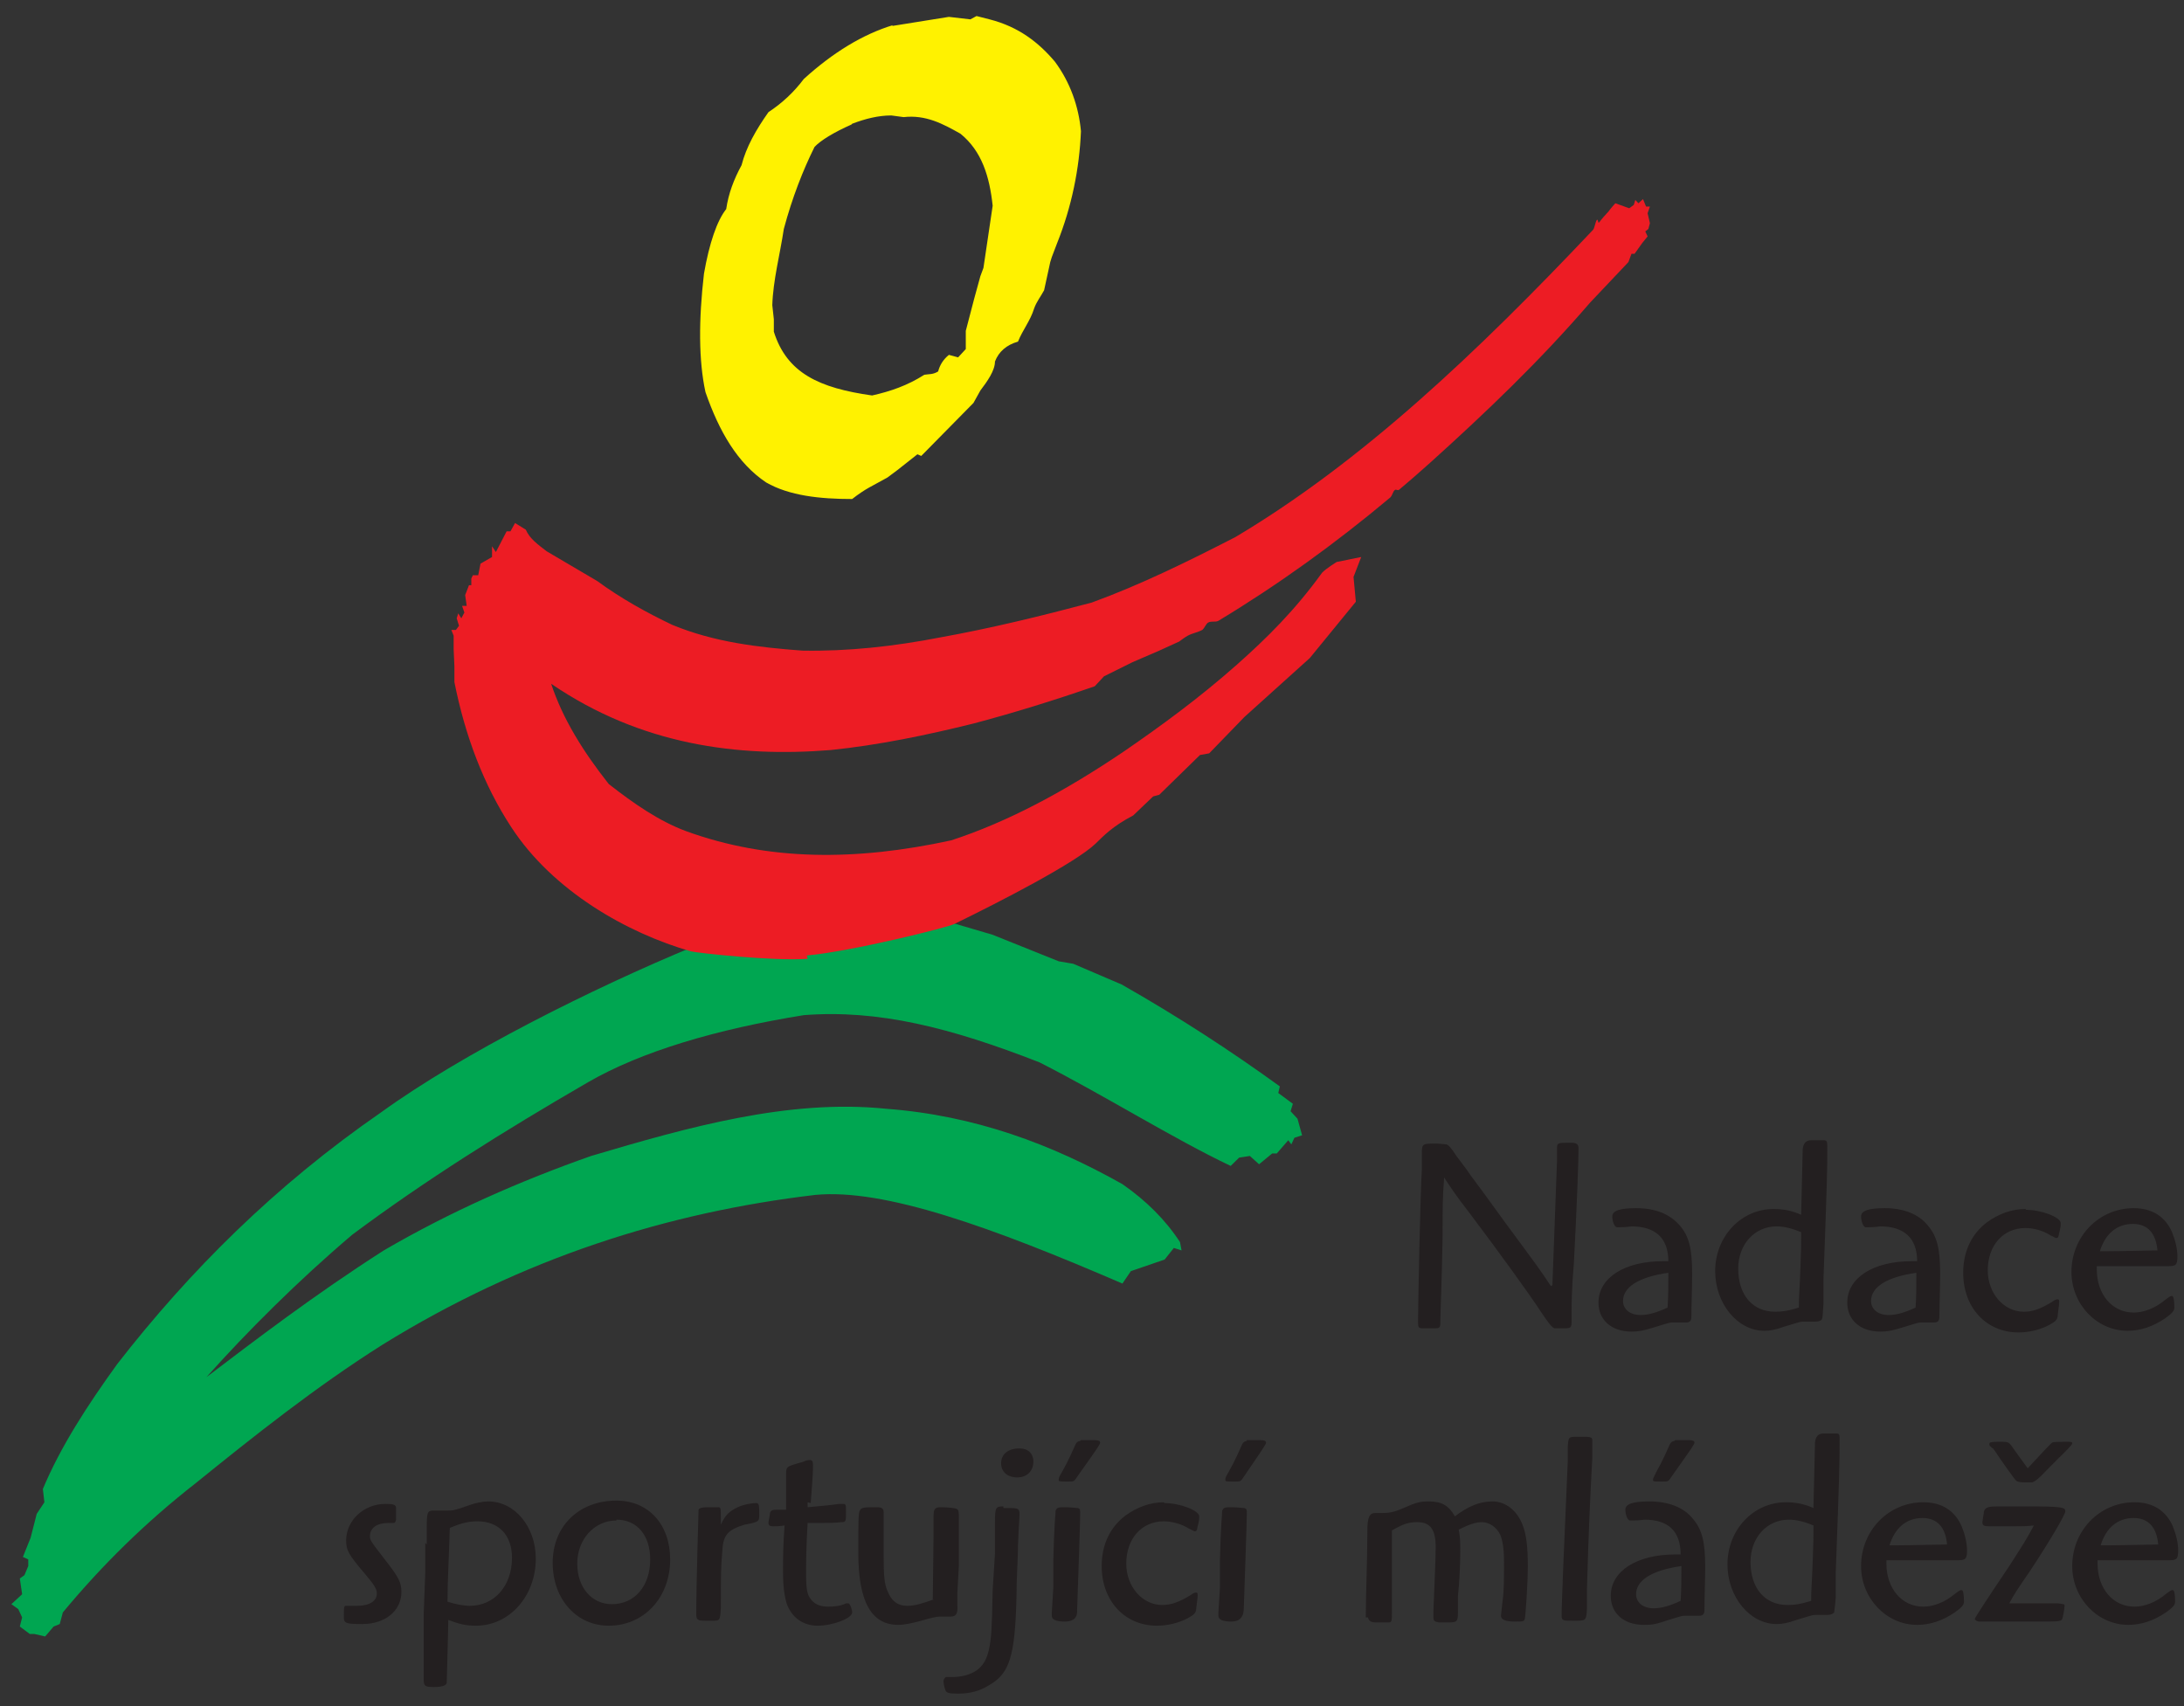 <svg width="128" height="100" viewBox="0 0 128 100" fill="none" xmlns="http://www.w3.org/2000/svg">
<rect x="0" y="0" width="128" height="100" fill="#333333" stroke="none"/>
<path fill-rule="evenodd" clip-rule="evenodd" d="M90.893 75.379C90.218 74.359 90.173 74.31 88.238 71.688C87.113 70.134 86.618 69.455 86.213 68.921C86.033 68.678 86.123 68.775 85.943 68.532C85.763 68.289 85.583 68.046 85.358 67.755C85.043 67.269 84.908 67.124 84.773 67.075C84.773 67.075 84.593 67.059 84.233 67.027C83.333 67.027 83.333 67.027 83.333 67.658V68.532C83.243 69.843 83.108 76.447 83.108 77.515C83.108 77.806 83.153 77.855 83.378 77.855H83.738H84.143C84.323 77.855 84.413 77.806 84.413 77.612C84.413 76.981 84.503 75.233 84.548 72.465C84.548 70.474 84.548 70.28 84.638 69.018C85.088 69.697 85.268 69.989 86.168 71.154C87.923 73.485 89.678 75.913 90.308 76.884C90.728 77.531 90.998 77.855 91.118 77.855H91.703C92.063 77.855 92.108 77.806 92.108 77.466C92.108 77.466 92.108 77.369 92.108 77.224V76.884C92.108 76.495 92.108 75.573 92.243 74.019C92.423 70.62 92.513 68.046 92.513 67.318C92.513 67.075 92.423 66.978 92.063 66.978C91.253 66.978 91.253 66.978 91.253 67.367V68.046L90.983 75.33L90.893 75.379ZM98.588 77.515C98.588 77.515 98.723 77.515 98.813 77.515C99.038 77.515 99.128 77.418 99.128 77.175C99.128 76.593 99.173 75.427 99.173 74.65C99.173 73.194 98.993 72.465 98.453 71.834C97.868 71.154 97.013 70.814 95.888 70.814C94.943 70.814 94.493 70.96 94.493 71.3C94.493 71.591 94.628 71.931 94.763 71.931C94.763 71.931 94.853 71.931 94.943 71.931C95.348 71.931 95.573 71.882 95.618 71.882C97.013 71.882 97.778 72.562 97.778 73.922C97.643 73.922 97.553 73.922 97.463 73.922C95.213 73.922 93.683 74.893 93.683 76.35C93.683 77.369 94.448 78.049 95.618 78.049C96.023 78.049 96.293 78.001 96.923 77.806C97.733 77.564 97.823 77.515 98.003 77.515H98.543H98.588ZM97.778 74.602C97.778 75.33 97.778 76.01 97.733 76.641C97.103 76.932 96.608 77.078 96.158 77.078C95.528 77.078 95.123 76.738 95.123 76.253C95.123 75.427 96.068 74.844 97.778 74.602ZM105.563 71.203C105.023 70.96 104.528 70.863 103.943 70.863C102.053 70.863 100.523 72.465 100.523 74.504C100.523 76.398 101.828 78.001 103.403 78.001C103.718 78.001 104.033 77.952 104.573 77.758C105.248 77.564 105.474 77.466 105.654 77.466C105.699 77.466 105.834 77.466 106.014 77.466C106.149 77.466 106.284 77.466 106.374 77.466C106.554 77.466 106.734 77.418 106.779 77.321C106.824 77.224 106.824 77.078 106.869 76.447V74.99C107.094 68.969 107.094 68.532 107.094 67.172C107.094 66.881 107.049 66.832 106.869 66.832C106.869 66.832 106.554 66.832 106.419 66.832H106.149C105.849 66.832 105.684 67.011 105.654 67.367L105.563 71.106V71.203ZM105.563 72.222C105.563 72.951 105.564 73.242 105.519 74.31C105.474 75.67 105.428 75.864 105.428 76.641C104.798 76.835 104.483 76.884 104.033 76.884C102.728 76.884 101.873 75.913 101.873 74.359C101.873 72.951 102.818 71.882 104.124 71.882C104.529 71.882 104.978 71.98 105.563 72.222ZM113.124 77.515C113.124 77.515 113.259 77.515 113.349 77.515C113.574 77.515 113.664 77.418 113.664 77.175C113.664 76.593 113.709 75.427 113.709 74.65C113.709 73.194 113.529 72.465 112.989 71.834C112.449 71.154 111.549 70.814 110.469 70.814C109.524 70.814 109.074 70.96 109.074 71.3C109.074 71.591 109.209 71.931 109.344 71.931C109.344 71.931 109.434 71.931 109.524 71.931C109.929 71.931 110.154 71.882 110.199 71.882C111.594 71.882 112.359 72.562 112.359 73.922C112.224 73.922 112.134 73.922 112.044 73.922C109.794 73.922 108.264 74.893 108.264 76.35C108.264 77.369 109.029 78.049 110.199 78.049C110.604 78.049 110.874 78.001 111.504 77.806C112.314 77.564 112.404 77.515 112.584 77.515H113.124ZM112.314 74.602C112.314 75.33 112.314 76.01 112.269 76.641C111.639 76.932 111.144 77.078 110.694 77.078C110.064 77.078 109.659 76.738 109.659 76.253C109.659 75.427 110.604 74.844 112.314 74.602ZM118.704 70.863C117.894 70.863 117.129 71.154 116.454 71.64C115.554 72.32 115.059 73.339 115.059 74.602C115.059 76.641 116.409 78.098 118.299 78.098C118.884 78.098 119.559 77.952 120.099 77.661C120.459 77.466 120.549 77.369 120.594 77.175C120.594 77.029 120.684 76.495 120.684 76.35C120.684 76.204 120.684 76.156 120.594 76.156C120.549 76.156 120.459 76.156 120.279 76.301C119.559 76.738 119.109 76.884 118.614 76.884C117.444 76.884 116.499 75.816 116.499 74.456C116.499 72.999 117.399 71.98 118.704 71.98C119.199 71.98 119.739 72.125 120.189 72.417C120.414 72.514 120.459 72.562 120.504 72.562C120.594 72.562 120.639 72.562 120.684 72.271C120.774 71.931 120.774 71.834 120.774 71.688C120.774 71.348 119.649 70.911 118.749 70.911L118.704 70.863ZM122.889 74.213H124.149C124.689 74.213 125.949 74.213 126.579 74.213H127.029C127.524 74.213 127.614 74.165 127.614 73.63C127.614 73.194 127.479 72.659 127.299 72.222C126.894 71.3 126.129 70.814 125.049 70.814C123.024 70.814 121.404 72.465 121.404 74.553C121.404 76.447 122.889 78.001 124.689 78.001C125.454 78.001 126.174 77.758 126.894 77.272C127.299 76.981 127.434 76.835 127.434 76.641C127.434 76.204 127.389 75.961 127.299 75.961C127.209 75.961 127.209 75.961 126.939 76.156C126.309 76.69 125.634 76.932 125.049 76.932C123.789 76.932 122.889 75.864 122.889 74.407V74.165V74.213ZM126.399 73.291C126.129 73.291 124.239 73.339 123.384 73.339C123.384 73.339 123.249 73.339 123.069 73.339C123.384 72.32 124.059 71.737 125.004 71.737C125.859 71.737 126.354 72.271 126.444 73.291H126.399Z" fill="#231F20"/>
<path fill-rule="evenodd" clip-rule="evenodd" d="M23.212 88.732C23.212 88.732 23.212 88.44 23.212 88.392C23.212 88.198 23.077 88.149 22.582 88.149C21.322 88.149 20.287 89.12 20.287 90.286C20.287 90.868 20.422 91.111 21.412 92.276C21.952 92.908 22.087 93.15 22.087 93.393C22.087 93.83 21.682 94.122 20.917 94.122C20.737 94.122 20.602 94.122 20.422 94.122H20.332C20.152 94.122 20.152 94.122 20.152 94.801C20.152 95.141 20.287 95.19 21.232 95.19C22.582 95.19 23.527 94.413 23.527 93.296C23.527 92.762 23.347 92.422 22.627 91.499C21.727 90.334 21.682 90.286 21.682 90.043C21.682 89.557 22.087 89.266 22.762 89.266H22.897H23.032C23.122 89.266 23.167 89.266 23.212 89.072V88.829V88.732ZM24.922 90.431V92.228L24.832 94.607C24.832 95.805 24.832 96.889 24.832 97.861V98.443C24.832 98.832 24.922 98.88 25.417 98.88C25.897 98.88 26.152 98.799 26.182 98.637C26.182 98.395 26.272 95.627 26.272 94.947C26.902 95.19 27.307 95.287 27.892 95.287C29.872 95.287 31.402 93.539 31.402 91.354C31.402 89.509 30.187 88.003 28.612 88.003C28.297 88.003 27.847 88.1 27.577 88.198C26.632 88.537 26.542 88.538 26.227 88.538C26.137 88.538 26.047 88.538 25.957 88.538C25.657 88.538 25.477 88.538 25.417 88.538C25.057 88.538 25.012 88.635 25.012 89.46V90.528L24.922 90.431ZM26.227 93.879C26.227 92.665 26.317 91.208 26.362 89.557C27.037 89.266 27.487 89.169 27.982 89.169C29.242 89.169 30.007 89.994 30.007 91.305C30.007 92.956 28.972 94.122 27.532 94.122C27.172 94.122 26.677 94.025 26.227 93.879ZM36.127 87.955C33.922 87.955 32.392 89.46 32.392 91.597C32.392 93.733 33.787 95.287 35.677 95.287C37.747 95.287 39.277 93.636 39.277 91.402C39.277 89.363 38.017 87.955 36.127 87.955ZM36.127 89.072C37.342 89.072 38.107 89.994 38.107 91.402C38.107 92.956 37.207 94.025 35.857 94.025C34.687 94.025 33.832 93.053 33.832 91.645C33.832 90.237 34.822 89.12 36.127 89.12V89.072ZM42.248 89.072C42.248 88.343 42.248 88.343 42.067 88.343H41.977C41.977 88.343 41.977 88.343 41.843 88.343H41.483C41.153 88.343 40.972 88.392 40.942 88.489C40.942 88.489 40.807 92.811 40.807 94.559C40.807 94.947 40.852 94.996 41.392 94.996H41.797C42.203 94.996 42.203 94.947 42.248 94.267C42.248 92.325 42.248 91.888 42.337 90.868C42.383 89.946 42.697 89.654 43.642 89.363C44.453 89.217 44.498 89.169 44.498 88.829C44.498 88.246 44.498 88.1 44.318 88.1C44.002 88.1 43.553 88.198 43.237 88.343C42.742 88.586 42.517 88.78 42.248 89.363V89.023V89.072ZM47.513 88.1C47.648 86.401 47.648 86.207 47.648 85.867C47.648 85.673 47.603 85.576 47.468 85.576C47.423 85.576 47.333 85.576 47.197 85.624C47.108 85.673 46.973 85.721 46.748 85.77C46.118 85.964 46.072 85.964 46.072 86.401C46.072 87.227 46.072 87.906 46.072 88.489C45.712 88.489 45.623 88.489 45.488 88.489C45.263 88.489 45.172 88.537 45.127 88.683C45.127 88.829 45.038 89.12 45.038 89.266C45.038 89.412 45.127 89.46 45.307 89.46C45.487 89.46 45.668 89.46 45.983 89.412C45.893 90.528 45.892 91.354 45.892 92.131C45.892 93.053 45.983 93.588 46.118 94.025C46.433 94.85 47.108 95.287 47.918 95.287C48.818 95.287 49.943 94.85 49.943 94.51C49.943 94.316 49.808 93.976 49.718 93.976C49.718 93.976 49.628 93.976 49.583 93.976C49.313 94.122 48.908 94.17 48.548 94.17C48.143 94.17 47.828 94.073 47.603 93.83C47.333 93.539 47.243 93.296 47.243 92.228C47.243 91.597 47.243 90.82 47.333 89.266C47.543 89.266 47.783 89.266 48.053 89.266C48.503 89.266 48.908 89.266 49.313 89.217C49.583 89.217 49.583 89.169 49.583 88.635C49.583 88.198 49.583 88.149 49.403 88.149C49.403 88.149 49.268 88.149 49.178 88.149C48.503 88.246 48.323 88.246 47.333 88.343V88.052L47.513 88.1ZM54.758 93.733C54.083 93.976 53.633 94.122 53.183 94.122C52.598 94.122 52.238 93.83 52.013 93.248C51.833 92.859 51.788 92.325 51.788 91.208C51.788 90.723 51.788 90.286 51.788 89.849C51.788 89.023 51.788 88.683 51.788 88.635C51.788 88.44 51.698 88.343 51.428 88.343C50.663 88.343 50.483 88.343 50.393 88.538C50.303 88.683 50.303 89.169 50.303 91.014C50.303 93.879 51.068 95.238 52.643 95.238C53.003 95.238 53.453 95.141 53.993 94.996C54.533 94.834 54.893 94.753 55.073 94.753C55.073 94.753 55.253 94.753 55.388 94.753H55.703C56.018 94.753 56.153 94.607 56.108 94.073V93.393L56.198 91.742V90.14V89.46C56.198 89.217 56.198 89.072 56.198 89.023C56.198 88.635 56.198 88.489 56.063 88.44C55.973 88.392 55.568 88.343 55.118 88.343C54.803 88.343 54.713 88.44 54.713 88.877V90.043L54.668 93.782L54.758 93.733ZM58.808 88.295C58.358 88.295 58.313 88.343 58.313 89.217V91.062L58.178 93.199C58.133 95.627 58.088 95.967 57.998 96.501C57.863 97.229 57.638 97.618 57.233 97.909C56.873 98.152 56.378 98.297 55.793 98.297C55.703 98.297 55.703 98.297 55.523 98.297H55.433C55.433 98.297 55.298 98.395 55.298 98.54C55.298 98.735 55.388 99.026 55.433 99.123C55.523 99.22 55.613 99.269 56.153 99.269C56.828 99.269 57.413 99.123 57.953 98.783C59.168 98.103 59.483 97.084 59.573 93.685C59.573 92.471 59.663 91.402 59.663 90.577C59.708 89.363 59.753 88.975 59.753 88.732C59.753 88.44 59.663 88.392 59.213 88.392H58.943H58.808V88.295ZM59.753 84.896C59.078 84.896 58.673 85.236 58.673 85.77C58.673 86.255 59.033 86.595 59.618 86.595C60.203 86.595 60.563 86.207 60.563 85.673C60.563 85.187 60.248 84.896 59.753 84.896ZM61.643 94.413C61.643 94.413 61.643 94.656 61.643 94.704C61.643 94.931 61.898 95.044 62.408 95.044C62.918 95.044 63.158 94.818 63.128 94.364C63.173 93.005 63.308 89.266 63.308 88.732C63.308 88.489 63.308 88.44 63.173 88.392C63.083 88.392 62.723 88.343 62.453 88.343C62.048 88.343 61.958 88.343 61.868 88.538C61.868 88.635 61.778 89.46 61.733 91.451V93.053L61.643 94.51V94.413ZM63.308 84.459C63.308 84.459 63.128 84.459 63.038 84.653C62.543 85.77 62.408 85.964 62.228 86.304C62.048 86.595 62.048 86.644 62.048 86.741C62.048 86.838 62.093 86.838 62.633 86.838C62.948 86.838 62.948 86.838 63.173 86.498C64.343 84.847 64.478 84.653 64.478 84.556C64.478 84.459 64.388 84.41 64.163 84.41H63.623H63.353L63.308 84.459ZM68.213 88.052C67.403 88.052 66.638 88.343 65.963 88.829C65.063 89.509 64.568 90.528 64.568 91.791C64.568 93.83 65.918 95.287 67.808 95.287C68.393 95.287 69.068 95.141 69.608 94.85C69.968 94.656 70.058 94.559 70.103 94.364C70.103 94.219 70.193 93.685 70.193 93.539C70.193 93.393 70.193 93.345 70.103 93.345C70.058 93.345 69.968 93.345 69.788 93.49C69.068 93.927 68.618 94.073 68.123 94.073C66.953 94.073 66.008 93.005 66.008 91.645C66.008 90.189 66.908 89.169 68.213 89.169C68.663 89.169 69.248 89.314 69.698 89.606C69.923 89.703 69.968 89.751 70.013 89.751C70.103 89.751 70.148 89.751 70.193 89.46C70.283 89.12 70.283 89.023 70.283 88.877C70.283 88.537 69.158 88.1 68.258 88.1L68.213 88.052ZM71.408 94.413C71.408 94.413 71.408 94.656 71.408 94.704C71.408 94.931 71.663 95.044 72.173 95.044C72.623 95.044 72.863 94.818 72.893 94.364C72.938 93.005 73.073 89.266 73.073 88.732C73.073 88.489 73.073 88.44 72.938 88.392C72.848 88.392 72.488 88.343 72.218 88.343C71.813 88.343 71.723 88.343 71.633 88.538C71.633 88.635 71.543 89.46 71.498 91.451V93.053L71.408 94.51V94.413ZM73.073 84.459C73.073 84.459 72.893 84.459 72.803 84.653C72.308 85.77 72.173 85.964 71.993 86.304C71.813 86.595 71.813 86.644 71.813 86.741C71.813 86.838 71.858 86.838 72.398 86.838C72.713 86.838 72.713 86.838 72.938 86.498C74.063 84.847 74.198 84.653 74.198 84.556C74.198 84.459 74.108 84.41 73.883 84.41H73.343H73.073V84.459ZM80.183 94.801C80.183 94.801 80.183 95.093 80.588 95.093H80.903C80.903 95.093 81.353 95.093 81.398 95.093C81.578 95.093 81.578 94.996 81.578 94.413C81.578 93.733 81.578 93.005 81.578 92.276C81.578 91.791 81.578 90.933 81.578 89.703C82.253 89.314 82.568 89.217 83.063 89.217C83.828 89.217 84.143 89.654 84.143 90.674C84.143 91.354 84.053 93.296 84.008 94.462C84.008 94.559 84.008 94.704 84.008 94.753C84.008 94.996 84.053 95.044 84.323 95.093C84.458 95.093 84.818 95.093 84.908 95.093C85.403 95.093 85.448 95.044 85.448 94.462V93.539C85.538 92.713 85.583 91.645 85.583 90.965C85.583 90.383 85.583 90.14 85.493 89.654C86.078 89.363 86.483 89.217 86.843 89.217C87.293 89.217 87.698 89.509 87.923 89.946C88.058 90.286 88.148 90.723 88.148 91.548C88.148 92.519 88.148 93.296 88.058 93.879C87.998 94.397 87.968 94.672 87.968 94.704C87.968 94.931 88.238 95.044 88.778 95.044C89.228 95.044 89.318 95.044 89.363 94.898C89.408 94.753 89.543 92.811 89.543 91.791C89.543 90.674 89.453 89.897 89.228 89.363C88.913 88.537 88.238 88.003 87.473 88.003C86.708 88.003 86.033 88.295 85.268 88.877C84.908 88.246 84.503 88.003 83.738 88.003C83.243 88.003 83.018 88.052 82.253 88.392C81.713 88.635 81.398 88.683 80.993 88.683C80.993 88.683 80.858 88.683 80.588 88.683C80.273 88.683 80.138 88.926 80.138 89.703C80.138 91.597 80.048 93.248 80.048 94.704V94.801H80.183ZM93.008 93.15C93.098 89.946 93.188 87.906 93.323 85.43C93.323 84.896 93.323 84.653 93.323 84.507C93.323 84.264 93.323 84.216 92.828 84.216H92.423C91.928 84.216 91.928 84.216 91.883 84.799V85.673C91.703 89.751 91.523 93.927 91.523 94.704C91.523 94.996 91.613 94.996 92.243 94.996C92.963 94.996 92.963 94.996 93.008 94.316V93.102V93.15ZM99.353 94.704C99.353 94.704 99.489 94.704 99.579 94.704C99.803 94.704 99.894 94.607 99.894 94.364C99.894 93.782 99.938 92.616 99.938 91.839C99.938 90.383 99.758 89.654 99.219 89.023C98.678 88.343 97.778 88.003 96.653 88.003C95.708 88.003 95.258 88.149 95.258 88.489C95.258 88.78 95.393 89.12 95.528 89.12C95.528 89.12 95.618 89.12 95.708 89.12C96.113 89.12 96.338 89.072 96.383 89.072C97.778 89.072 98.498 89.751 98.498 91.111C98.363 91.111 98.273 91.111 98.183 91.111C95.933 91.111 94.403 92.082 94.403 93.539C94.403 94.559 95.168 95.238 96.338 95.238C96.698 95.238 96.968 95.238 97.643 94.996C98.453 94.753 98.543 94.704 98.724 94.704H99.263H99.353ZM98.543 91.791C98.543 92.519 98.543 93.199 98.498 93.83C97.868 94.122 97.373 94.267 96.923 94.267C96.293 94.267 95.888 93.927 95.888 93.442C95.888 92.616 96.833 92.034 98.543 91.791ZM98.138 84.459C98.138 84.459 97.958 84.459 97.868 84.653C97.373 85.77 97.238 85.964 97.058 86.304C96.923 86.595 96.878 86.644 96.878 86.741C96.878 86.838 96.923 86.838 97.463 86.838C97.778 86.838 97.778 86.838 98.003 86.498C99.174 84.847 99.308 84.653 99.308 84.556C99.308 84.459 99.219 84.41 98.993 84.41H98.454H98.183L98.138 84.459ZM106.284 88.392C105.744 88.149 105.249 88.052 104.664 88.052C102.773 88.052 101.243 89.654 101.243 91.694C101.243 93.588 102.549 95.19 104.124 95.19C104.439 95.19 104.754 95.141 105.294 94.947C105.969 94.753 106.194 94.656 106.374 94.656C106.464 94.656 106.554 94.656 106.734 94.656C106.869 94.656 107.004 94.656 107.094 94.656C107.274 94.656 107.409 94.607 107.499 94.51C107.499 94.413 107.544 94.267 107.589 93.636V92.179C107.814 86.158 107.814 85.721 107.814 84.362C107.814 84.07 107.814 84.022 107.589 84.022C107.589 84.022 107.274 84.022 107.139 84.022H106.869C106.569 84.022 106.404 84.2 106.374 84.556L106.284 88.295V88.392ZM106.284 89.412C106.284 90.14 106.284 90.431 106.239 91.499C106.194 92.859 106.149 93.053 106.149 93.83C105.519 94.025 105.204 94.073 104.754 94.073C103.449 94.073 102.594 93.102 102.594 91.548C102.594 90.14 103.539 89.072 104.844 89.072C105.249 89.072 105.699 89.169 106.284 89.412ZM110.559 91.451H111.819C112.359 91.451 113.619 91.451 114.249 91.451H114.699C115.194 91.451 115.284 91.402 115.284 90.868C115.284 90.431 115.149 89.897 114.969 89.46C114.564 88.537 113.799 88.052 112.719 88.052C110.694 88.052 109.074 89.703 109.074 91.791C109.074 93.685 110.559 95.238 112.359 95.238C113.124 95.238 113.844 94.996 114.564 94.51C114.969 94.219 115.104 94.073 115.104 93.879C115.104 93.442 115.059 93.199 114.969 93.199C114.879 93.199 114.879 93.199 114.609 93.393C113.979 93.927 113.304 94.17 112.719 94.17C111.459 94.17 110.559 93.102 110.559 91.645V91.402V91.451ZM114.069 90.528C113.799 90.528 111.909 90.577 111.054 90.577C111.009 90.577 110.919 90.577 110.739 90.577C111.054 89.557 111.729 88.975 112.674 88.975C113.529 88.975 114.024 89.509 114.114 90.528H114.069ZM117.084 88.295C116.544 88.295 116.364 88.343 116.274 88.586C116.274 88.683 116.184 89.169 116.184 89.217C116.184 89.412 116.274 89.46 116.589 89.46H117.129H118.029C118.524 89.46 118.794 89.46 119.199 89.412C118.794 90.189 118.569 90.528 117.759 91.791C116.409 93.798 115.734 94.834 115.734 94.898C115.734 94.898 115.824 95.044 116.004 95.044H116.679H119.199C120.684 95.044 120.774 95.044 120.864 94.898C120.909 94.753 120.999 94.316 120.999 94.122C120.999 94.025 120.999 94.025 120.594 93.976H119.469C119.199 93.976 118.794 93.976 117.759 93.976C118.074 93.393 118.209 93.199 118.974 92.082C120.099 90.383 121.044 88.78 121.044 88.586C121.044 88.343 120.864 88.295 118.794 88.295C118.389 88.295 118.029 88.295 117.714 88.295H117.084ZM116.769 84.847L116.949 85.09C117.264 85.576 118.029 86.644 118.119 86.741C118.254 86.887 118.344 86.887 119.064 86.887C119.214 86.887 119.499 86.66 119.919 86.207L120.639 85.478C120.639 85.478 120.999 85.138 121.179 84.944C121.359 84.75 121.449 84.653 121.449 84.604C121.449 84.507 121.404 84.507 121.044 84.507C120.729 84.507 120.324 84.507 120.279 84.556C120.234 84.556 119.739 85.09 118.839 86.061C118.479 85.576 118.029 84.944 117.894 84.75C117.759 84.556 117.669 84.507 117.399 84.507C116.724 84.507 116.589 84.507 116.589 84.653C116.589 84.653 116.589 84.75 116.679 84.799L116.769 84.896V84.847ZM122.934 91.451H124.194C124.734 91.451 125.994 91.451 126.624 91.451H127.074C127.569 91.451 127.659 91.402 127.659 90.868C127.659 90.431 127.524 89.897 127.344 89.46C126.939 88.537 126.174 88.052 125.094 88.052C123.069 88.052 121.449 89.703 121.449 91.791C121.449 93.685 122.934 95.238 124.734 95.238C125.499 95.238 126.219 94.996 126.939 94.51C127.344 94.219 127.479 94.073 127.479 93.879C127.479 93.442 127.434 93.199 127.344 93.199C127.254 93.199 127.254 93.199 126.984 93.393C126.354 93.927 125.679 94.17 125.094 94.17C123.834 94.17 122.934 93.102 122.934 91.645V91.402V91.451ZM126.444 90.528C126.174 90.528 124.284 90.577 123.429 90.577C123.429 90.577 123.294 90.577 123.114 90.577C123.429 89.557 124.104 88.975 125.049 88.975C125.904 88.975 126.399 89.509 126.489 90.528H126.444Z" fill="#231F20"/>
<path fill-rule="evenodd" clip-rule="evenodd" d="M52.283 1.523L55.613 0.989L56.873 1.135L57.233 0.94L57.998 1.135C59.708 1.572 60.878 2.494 61.823 3.611C62.723 4.825 63.218 6.233 63.353 7.69C63.263 9.875 62.813 12.109 61.958 14.245L61.643 15.071L61.553 15.362L61.193 17.013C61.013 17.353 60.743 17.693 60.608 18.081C60.383 18.809 59.933 19.344 59.663 20.023C58.988 20.218 58.538 20.606 58.313 21.189C58.313 21.723 57.863 22.354 57.458 22.888L57.053 23.617L53.993 26.724L53.768 26.627L52.598 27.55L52.013 27.987C51.068 28.521 50.753 28.618 49.943 29.249C48.053 29.249 46.253 29.055 44.903 28.278C43.237 27.161 42.157 25.316 41.347 22.985C40.943 21.14 40.943 18.761 41.258 16.042C41.572 14.245 42.023 12.934 42.562 12.254C42.697 11.332 43.013 10.506 43.462 9.681C43.733 8.612 44.318 7.593 45.038 6.573C45.847 6.039 46.523 5.408 47.108 4.631C48.818 3.077 50.573 2.009 52.328 1.475L52.283 1.523ZM49.898 7.301C48.908 7.738 48.098 8.224 47.738 8.612C47.063 9.972 46.432 11.575 45.938 13.42C45.712 14.925 45.308 16.43 45.263 17.887L45.353 18.712V19.441C46.118 21.869 48.008 22.743 51.113 23.18C52.193 22.937 53.183 22.597 54.173 21.966C54.443 21.917 54.668 21.966 54.983 21.771C55.073 21.432 55.253 21.092 55.613 20.8L56.153 20.946L56.603 20.46V19.392L57.098 17.498L57.458 16.187L57.638 15.702L58.178 12.06C57.998 10.361 57.548 8.855 56.288 7.836C55.253 7.253 54.263 6.719 52.958 6.864L52.238 6.767C51.473 6.767 50.708 6.962 49.943 7.253L49.898 7.301Z" fill="#FFF200"/>
<path fill-rule="evenodd" clip-rule="evenodd" d="M48.233 53.965C46.388 54.305 41.842 54.985 40.672 55.47C34.687 57.947 27.127 61.734 22.357 65.182C16.102 69.503 11.107 74.505 6.877 79.943C5.122 82.371 3.547 84.799 2.512 87.275L2.602 88.052L2.152 88.732L1.792 90.14L1.342 91.257L1.657 91.403V91.791L1.432 92.325L1.162 92.519L1.297 93.442L0.667 94.025L1.072 94.316L1.297 94.802L1.162 95.336L1.747 95.773H2.017L2.647 95.918L3.142 95.336L3.502 95.19L3.682 94.51C5.977 91.743 8.542 89.218 11.467 86.935C14.887 84.168 18.487 81.303 22.402 78.826C30.637 73.728 39.142 71.057 47.783 70.037C51.833 69.649 58.133 71.931 65.783 75.233L66.278 74.505L68.258 73.825L68.798 73.145L69.248 73.291L69.158 72.805C68.303 71.494 67.178 70.377 65.783 69.406C61.643 67.075 57.143 65.376 51.923 64.987C46.252 64.405 40.357 66.056 34.642 67.755C30.502 69.212 26.407 71.008 22.492 73.291C18.397 75.913 14.977 78.535 12.097 80.72C14.482 78.049 17.497 75.039 20.647 72.368C24.877 69.212 29.512 66.299 34.462 63.434C37.567 61.637 41.977 60.326 47.108 59.501C51.473 59.161 55.703 60.229 60.923 62.268C64.658 64.162 68.753 66.736 72.128 68.338L72.623 67.852L73.253 67.755L73.793 68.241L74.558 67.609H74.828L75.503 66.833L75.683 67.075L75.863 66.687L76.313 66.541L76.043 65.57L75.638 65.133L75.773 64.696L74.918 64.065L75.008 63.676C72.128 61.588 69.068 59.598 65.738 57.704L62.903 56.49L62.048 56.344L58.178 54.79L55.703 54.062L48.143 53.916L48.233 53.965Z" fill="#00A651"/>
<path fill-rule="evenodd" clip-rule="evenodd" d="M47.288 56.004C49.943 55.761 55.568 54.353 55.928 54.159C58.718 52.8 63.038 50.566 64.208 49.449C64.658 49.012 65.198 48.429 66.413 47.798L67.583 46.681L67.943 46.584L70.328 44.253L70.868 44.156L72.938 42.02L76.763 38.572L79.463 35.27L79.328 33.814L79.778 32.648L78.338 32.94C78.338 32.94 77.708 33.328 77.483 33.571C75.908 35.756 74.243 37.407 72.488 38.961C70.238 40.952 68.033 42.554 65.918 44.011C62.408 46.39 59.033 48.187 55.748 49.255C50.168 50.469 45.038 50.469 40.222 48.721C38.647 48.138 37.162 47.118 35.677 45.953C34.147 44.011 32.977 42.117 32.302 40.078C37.567 43.671 43.237 44.399 48.683 43.962C51.518 43.671 54.308 43.088 57.053 42.408C59.438 41.777 61.778 41.049 64.163 40.223L64.703 39.641L66.368 38.815L67.943 38.135L69.113 37.601C69.113 37.601 69.428 37.358 69.608 37.261C69.878 37.115 70.193 37.067 70.463 36.921C70.598 36.824 70.688 36.533 70.823 36.484C71.003 36.387 71.228 36.484 71.408 36.387C74.873 34.299 78.248 31.871 81.488 29.152C81.623 29.006 81.623 28.812 81.758 28.715C81.848 28.666 81.893 28.764 81.983 28.715C82.568 28.23 83.288 27.598 83.828 27.113C87.113 24.151 90.263 21.14 93.188 17.741L95.438 15.362L95.618 14.876H95.798L96.248 14.245L96.563 13.857L96.428 13.565L96.608 13.42L96.698 13.08L96.563 12.497L96.698 12.108H96.473L96.293 11.671L96.023 11.914L95.843 11.72L95.753 12.011L95.618 12.108L95.483 12.206L94.673 11.914C94.673 11.914 94.403 12.206 94.268 12.4C94.088 12.594 93.908 12.788 93.728 13.031C93.638 13.128 93.683 12.837 93.593 12.885C93.503 12.983 93.458 13.371 93.368 13.468C86.573 20.655 79.823 27.064 72.398 31.483C69.653 32.891 66.908 34.251 63.983 35.319C61.058 36.096 58.088 36.824 55.118 37.358C52.373 37.892 49.673 38.184 47.018 38.135C44.453 37.941 41.888 37.65 39.412 36.63C37.882 35.902 36.397 35.076 35.002 34.056L32.032 32.308C31.537 31.92 31.042 31.58 30.817 31.046L30.187 30.657L29.917 31.143H29.692L29.062 32.357L28.837 32.017V32.648L28.162 33.037L28.027 33.717H27.712L27.622 33.911V34.299H27.487L27.262 34.882L27.352 35.513H27.082L27.217 35.902L27.037 36.242L26.857 35.95L26.767 36.242L26.902 36.678L26.722 36.921H26.452L26.587 37.261V38.038L26.632 39.058V39.98C27.262 43.137 28.342 46.002 29.962 48.478C32.392 52.217 36.757 54.693 40.492 55.761C40.898 55.859 45.308 56.344 47.333 56.199L47.288 56.004Z" fill="#ED1C24"/>
</svg>
